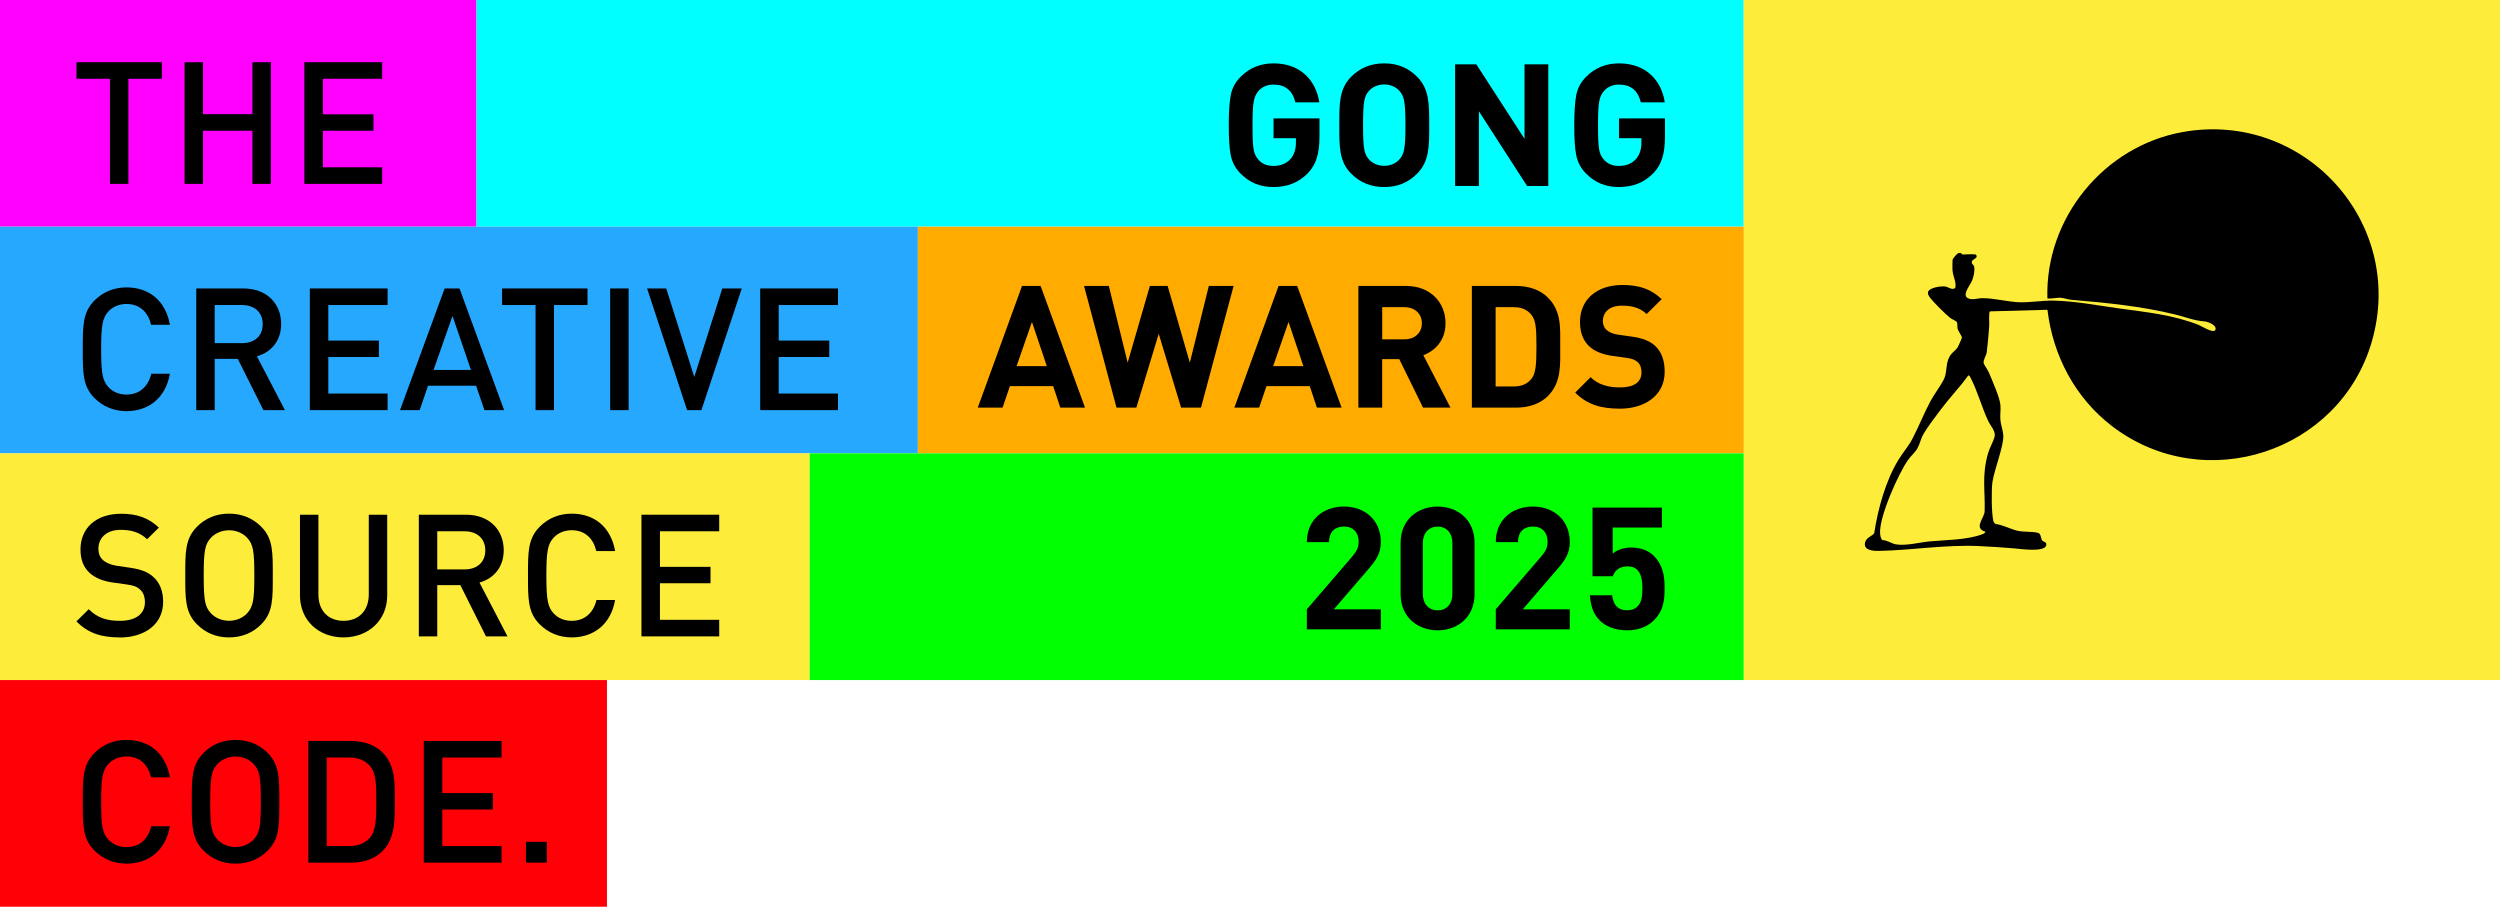 <?xml version="1.0" encoding="UTF-8"?><svg id="b" xmlns="http://www.w3.org/2000/svg" viewBox="0 0 469.05 170.12"><defs><style>.d{fill:#ff0006;}.e{fill:#ffab00;}.f{fill:#f0f;}.g{fill:lime;}.h{fill:#fded3a;}.i{fill:aqua;}.j{fill:#27a8ff;}</style></defs><g id="c"><rect class="f" width="89.4" height="42.53"/><rect class="i" x="89.4" width="237.76" height="42.53"/><rect class="h" x="327.15" width="141.9" height="127.59"/><rect class="j" y="42.53" width="172.21" height="42.53"/><rect class="e" x="172.21" y="42.53" width="154.95" height="42.53"/><rect class="h" y="85.06" width="151.91" height="42.53"/><rect class="g" x="151.91" y="85.06" width="175.24" height="42.53"/><rect class="d" y="127.59" width="113.88" height="42.53"/><path d="M245.38,32.49c-1.76,1.8-3.88,2.6-6.44,2.6s-4.49-.83-6.16-2.5c-.99-.99-1.6-2.15-1.86-3.43-.26-1.28-.38-3.17-.38-5.67s.13-4.39.38-5.67c.26-1.31.87-2.44,1.86-3.43,1.67-1.67,3.72-2.5,6.16-2.5,5.19,0,7.98,3.33,8.59,7.31h-4.49c-.54-2.21-1.89-3.33-4.1-3.33-1.19,0-2.15.42-2.85,1.22-.83,1.06-1.09,1.89-1.09,6.41s.19,5.39,1.09,6.44c.67.8,1.64,1.19,2.85,1.19,1.31,0,2.37-.42,3.17-1.28.67-.77,1.03-1.79,1.03-3.05v-.87h-4.2v-3.72h8.62v3.33c0,3.33-.61,5.29-2.18,6.96Z"/><path d="M265.87,32.59c-1.6,1.6-3.56,2.5-6.16,2.5s-4.58-.9-6.19-2.5c-2.31-2.31-2.24-5.16-2.24-9.1s-.06-6.8,2.24-9.1c1.6-1.6,3.59-2.5,6.19-2.5s4.55.9,6.16,2.5c2.31,2.31,2.28,5.16,2.28,9.1s.03,6.8-2.28,9.1ZM262.57,17.07c-.64-.74-1.64-1.22-2.85-1.22s-2.24.48-2.89,1.22c-.87.96-1.09,2.02-1.09,6.41s.22,5.45,1.09,6.41c.64.74,1.67,1.22,2.89,1.22s2.21-.48,2.85-1.22c.87-.96,1.12-2.02,1.12-6.41s-.26-5.45-1.12-6.41Z"/><path d="M286.51,34.89l-9.04-14.01v14.01h-4.46V12.07h3.98l9.04,13.98v-13.98h4.46v22.83h-3.98Z"/><path d="M310.2,32.49c-1.76,1.8-3.88,2.6-6.44,2.6s-4.49-.83-6.16-2.5c-.99-.99-1.6-2.15-1.86-3.43-.26-1.28-.38-3.17-.38-5.67s.13-4.39.38-5.67c.26-1.31.87-2.44,1.86-3.43,1.67-1.67,3.72-2.5,6.16-2.5,5.19,0,7.98,3.33,8.59,7.31h-4.49c-.55-2.21-1.89-3.33-4.1-3.33-1.19,0-2.15.42-2.85,1.22-.83,1.06-1.09,1.89-1.09,6.41s.19,5.39,1.09,6.44c.67.8,1.64,1.19,2.85,1.19,1.31,0,2.37-.42,3.17-1.28.67-.77,1.03-1.79,1.03-3.05v-.87h-4.2v-3.72h8.62v3.33c0,3.33-.61,5.29-2.18,6.96Z"/><path d="M198.94,76.48l-1.35-4.04h-8.11l-1.38,4.04h-4.65l8.3-22.83h3.49l8.33,22.83h-4.65ZM193.62,60.39l-2.89,8.3h5.67l-2.79-8.3Z"/><path d="M225.32,76.48h-3.72l-4.2-13.85-4.2,13.85h-3.72l-6.09-22.83h4.65l3.53,14.39,4.17-14.39h3.33l4.17,14.39,3.56-14.39h4.65l-6.12,22.83Z"/><path d="M247.08,76.48l-1.35-4.04h-8.11l-1.38,4.04h-4.65l8.3-22.83h3.49l8.33,22.83h-4.65ZM241.76,60.39l-2.89,8.3h5.67l-2.79-8.3Z"/><path d="M266.99,76.48l-4.46-9.1h-3.21v9.1h-4.46v-22.83h8.94c4.65,0,7.41,3.17,7.41,6.99,0,3.21-1.96,5.19-4.17,6l5.1,9.84h-5.16ZM263.53,57.63h-4.2v6.03h4.2c1.96,0,3.24-1.25,3.24-3.01s-1.28-3.01-3.24-3.01Z"/><path d="M290.42,74.3c-1.51,1.51-3.65,2.18-6.03,2.18h-8.24v-22.83h8.24c2.37,0,4.52.67,6.03,2.18,2.56,2.56,2.31,5.71,2.31,9.14s.26,6.76-2.31,9.33ZM287.31,59.04c-.77-.93-1.8-1.41-3.33-1.41h-3.37v14.88h3.37c1.54,0,2.56-.48,3.33-1.41.83-1.03.96-2.66.96-6.12s-.13-4.9-.96-5.93Z"/><path d="M303.88,76.67c-3.46,0-6.09-.74-8.34-3.01l2.89-2.89c1.44,1.44,3.4,1.92,5.51,1.92,2.63,0,4.04-.99,4.04-2.82,0-.8-.22-1.47-.71-1.92-.45-.42-.96-.64-2.02-.8l-2.76-.38c-1.96-.29-3.4-.9-4.42-1.89-1.09-1.09-1.63-2.56-1.63-4.49,0-4.07,3.01-6.92,7.95-6.92,3.14,0,5.42.77,7.37,2.66l-2.82,2.79c-1.44-1.38-3.17-1.57-4.68-1.57-2.37,0-3.53,1.31-3.53,2.89,0,.58.19,1.19.67,1.64.45.42,1.19.77,2.12.9l2.69.38c2.08.29,3.4.87,4.36,1.76,1.22,1.15,1.76,2.82,1.76,4.84,0,4.42-3.69,6.92-8.46,6.92Z"/><path d="M245.19,118.06v-3.75l8.53-9.91c.83-.99,1.19-1.7,1.19-2.76,0-1.7-.99-2.85-2.76-2.85-1.38,0-2.79.71-2.79,2.92h-4.17c0-4.17,3.05-6.67,6.96-6.67s6.92,2.53,6.92,6.64c0,2.21-.87,3.4-2.44,5.23l-6.38,7.41h8.82v3.75h-13.88Z"/><path d="M269.74,118.26c-3.72,0-6.96-2.44-6.96-6.8v-9.62c0-4.36,3.24-6.8,6.96-6.8s6.92,2.44,6.92,6.8v9.62c0,4.36-3.21,6.8-6.92,6.8ZM272.5,101.91c0-1.92-1.12-3.11-2.76-3.11s-2.79,1.19-2.79,3.11v9.52c0,1.92,1.15,3.08,2.79,3.08s2.76-1.15,2.76-3.08v-9.52Z"/><path d="M280.64,118.06v-3.75l8.53-9.91c.83-.99,1.19-1.7,1.19-2.76,0-1.7-.99-2.85-2.76-2.85-1.38,0-2.79.71-2.79,2.92h-4.17c0-4.17,3.05-6.67,6.96-6.67s6.92,2.53,6.92,6.64c0,2.21-.87,3.4-2.44,5.23l-6.38,7.41h8.82v3.75h-13.88Z"/><path d="M310.29,116.4c-1.03,1.03-2.66,1.86-5.03,1.86s-4.1-.83-5.1-1.83c-1.41-1.41-1.73-3.08-1.86-4.75h4.17c.22,1.8,1.06,2.82,2.79,2.82.8,0,1.47-.22,1.99-.74.74-.74.9-1.96.9-3.4,0-2.63-.77-4.1-2.79-4.1-1.7,0-2.47.96-2.76,1.86h-3.81v-12.89h13.02v3.75h-9.23v4.9c.61-.58,1.89-1.15,3.43-1.15,1.89,0,3.33.61,4.26,1.54,1.8,1.8,2.05,3.94,2.05,6.09,0,2.56-.35,4.36-2.02,6.03Z"/><path d="M370.63,47.72c.15.04.3.33.2.5-.1.36-.84.44-.89.93-.04.42.38.52.45.89.15.77-.1,1.87-.39,2.6-.31.79-1.6,2.27-1.09,3.07.77.8,2.08.22,3.05.23,2.3.01,4.72.69,6.87.77,2.03.07,4.37-.35,6.44-.31,4.05.08,8.42.93,12.42,1.48,5.08.7,10.02,1.19,14.85,3.09.48.19,3.3,2.01,3.15.6-.07-.65-1.44-1.22-2.04-1.26-2.06-.15-3.54-.82-5.56-1.31-6.37-1.55-12.88-2.2-19.39-2.74-.71-.06-1.53-.39-2.25-.41-.36-.01-2.16.28-2.32.12-.45-15.04,10.62-28.56,25.39-31.2,22.75-4.07,41.9,16.96,35.5,39.24-5.98,20.84-31.46,29.18-48.76,15.94-6.91-5.29-11.09-13.2-12.12-21.83l-10.78.3c-.28.19-.1,2.19-.14,2.7-.12,1.5-.27,3.45-.46,4.92-.09.68-.69,1.47-.59,2.1.03.19.79,1.3.97,1.73.61,1.44,2.03,4.65,2.17,6.06.09.9-.07,1.92,0,2.84.07.86.49,2.05.55,2.86.14,1.92-1.7,6.52-2.04,8.81-.21,1.45-.18,5.91.17,7.28.07.27.19.48.45.59,1.35.18,2.74.94,3.99,1.25,1.32.32,2.73.09,4.05.44.48.28.42,1.08.68,1.41.21.27,1.02.28.71,1.01-.51,1.2-4.78.57-5.93.47-2.21-.2-4.38-.32-6.6-.43-6.24-.31-12.59.78-18.83.9-.97.02-2.79-.06-2.62-1.41.16-1.21,1.59-1.38,1.76-1.99.71-4.55,2.12-9.74,4.54-13.7.81-1.32,1.83-2.47,2.57-3.86,1.22-2.29,2.2-4.85,3.45-7.16.73-1.34,1.71-2.61,2.4-3.88.72-1.32.41-2.61.94-3.99.44-1.13,1.11-1.37,1.68-2.1.12-.16.85-1.78.86-1.93.02-.26-.68-1.17-.8-1.68-.1-.4.01-.89-.14-1.21-.12-.25-.95-.56-1.28-.82-.86-.69-3-2.81-3.66-3.66-.24-.31-.52-.68-.5-1.09.14-.93,2.51-1.26,3.3-1.12.6.1,1.21.73,1.84.27.23-1.18-.44-2.13-.53-3.38-.02-.25-.01-1.71.02-1.9.05-.27.8-1.13,1.03-1.23.55-.26.77.23.82.23.54,0,2.01-.11,2.39,0ZM372.5,99.76c-2.29-.67-.18-2.57-.14-3.82.11-4.04-.55-6.71.63-10.87.3-1.05,1.01-2.26,1.23-3.1.28-1.05-.73-2.01-1.2-3-1.19-2.53-1.98-5.52-3.24-7.98-.09-.17-.24-.61-.5-.54-1.57,2.19-3.46,4.14-5.08,6.29-.97,1.29-2.5,3.3-3.29,4.64-.53.9-.69,1.88-1.16,2.73-.41.74-1.21,1.41-1.74,2.15-1.81,2.52-5.55,10.91-5.26,13.88.03.34.14,1.03.45,1.2.87,0,1.74.66,2.5.79,1.91.32,4.47-.38,6.4-.56,3.03-.28,6.97-.25,9.86-1.35.23-.09.46-.18.53-.44Z"/><path d="M24.09,14.78v19.72h-3.46V14.78h-6.28v-3.11h16.03v3.11h-6.28Z"/><path d="M47.36,34.5v-9.97h-9.27v9.97h-3.46V11.67h3.46v9.75h9.27v-9.75h3.46v22.83h-3.46Z"/><path d="M57.11,34.5V11.67h14.59v3.11h-11.12v6.67h9.49v3.08h-9.49v6.86h11.12v3.11h-14.59Z"/><path d="M23.74,77.14c-2.37,0-4.42-.87-6-2.44-2.24-2.24-2.21-4.78-2.21-9.17s-.03-6.92,2.21-9.17c1.57-1.57,3.62-2.44,6-2.44,4.2,0,7.34,2.47,8.14,7.02h-3.53c-.54-2.31-2.08-3.91-4.62-3.91-1.35,0-2.56.51-3.37,1.38-1.12,1.22-1.38,2.53-1.38,7.12s.26,5.9,1.38,7.12c.8.87,2.02,1.38,3.37,1.38,2.53,0,4.1-1.6,4.65-3.91h3.49c-.77,4.55-4.01,7.02-8.14,7.02Z"/><path d="M49.42,76.95l-4.81-9.62h-4.33v9.62h-3.46v-22.83h8.85c4.33,0,7.08,2.79,7.08,6.67,0,3.27-1.99,5.35-4.55,6.06l5.26,10.1h-4.04ZM45.41,57.23h-5.13v7.15h5.13c2.31,0,3.88-1.31,3.88-3.56s-1.57-3.59-3.88-3.59Z"/><path d="M58.13,76.95v-22.83h14.59v3.11h-11.12v6.67h9.49v3.08h-9.49v6.86h11.12v3.11h-14.59Z"/><path d="M90.89,76.95l-1.57-4.58h-9.01l-1.57,4.58h-3.69l8.37-22.83h2.79l8.37,22.83h-3.69ZM84.9,59.28l-3.56,10.13h7.02l-3.46-10.13Z"/><path d="M103.94,57.23v19.72h-3.46v-19.72h-6.28v-3.11h16.03v3.11h-6.28Z"/><path d="M114.48,76.95v-22.83h3.46v22.83h-3.46Z"/><path d="M131.6,76.95h-2.69l-7.5-22.83h3.59l5.26,16.61,5.26-16.61h3.65l-7.57,22.83Z"/><path d="M142.63,76.95v-22.83h14.59v3.11h-11.12v6.67h9.49v3.08h-9.49v6.86h11.12v3.11h-14.59Z"/><path d="M22.42,119.59c-3.43,0-5.9-.8-8.08-3.01l2.31-2.28c1.67,1.67,3.49,2.18,5.83,2.18,2.98,0,4.71-1.28,4.71-3.49,0-.99-.29-1.83-.9-2.37-.58-.54-1.15-.77-2.5-.96l-2.69-.38c-1.86-.26-3.33-.9-4.33-1.83-1.12-1.06-1.67-2.5-1.67-4.36,0-3.98,2.89-6.7,7.63-6.7,3.01,0,5.13.77,7.08,2.6l-2.21,2.18c-1.41-1.35-3.05-1.76-4.97-1.76-2.69,0-4.17,1.54-4.17,3.56,0,.83.26,1.57.87,2.12.58.51,1.51.9,2.56,1.06l2.6.38c2.12.32,3.3.83,4.26,1.7,1.25,1.09,1.86,2.73,1.86,4.68,0,4.2-3.43,6.7-8.21,6.7Z"/><path d="M49,117.15c-1.57,1.57-3.59,2.44-6.03,2.44s-4.42-.87-6-2.44c-2.24-2.24-2.21-4.78-2.21-9.17s-.03-6.92,2.21-9.17c1.57-1.57,3.56-2.44,6-2.44s4.46.87,6.03,2.44c2.24,2.24,2.18,4.78,2.18,9.17s.06,6.92-2.18,9.17ZM46.37,100.9c-.8-.87-2.05-1.41-3.4-1.41s-2.6.55-3.4,1.41c-1.12,1.22-1.35,2.5-1.35,7.08s.22,5.87,1.35,7.08c.8.87,2.05,1.41,3.4,1.41s2.6-.54,3.4-1.41c1.12-1.22,1.35-2.5,1.35-7.08s-.22-5.87-1.35-7.08Z"/><path d="M64.45,119.59c-4.65,0-8.17-3.17-8.17-7.89v-15.13h3.46v14.97c0,3.05,1.86,4.94,4.71,4.94s4.74-1.89,4.74-4.94v-14.97h3.46v15.13c0,4.71-3.56,7.89-8.21,7.89Z"/><path d="M91.18,119.4l-4.81-9.62h-4.33v9.62h-3.46v-22.83h8.85c4.33,0,7.08,2.79,7.08,6.67,0,3.27-1.99,5.35-4.55,6.06l5.26,10.1h-4.04ZM87.17,99.68h-5.13v7.15h5.13c2.31,0,3.88-1.31,3.88-3.56s-1.57-3.59-3.88-3.59Z"/><path d="M107.27,119.59c-2.37,0-4.42-.87-6-2.44-2.24-2.24-2.21-4.78-2.21-9.17s-.03-6.92,2.21-9.17c1.57-1.57,3.62-2.44,6-2.44,4.2,0,7.34,2.47,8.14,7.02h-3.53c-.54-2.31-2.08-3.91-4.62-3.91-1.35,0-2.56.51-3.37,1.38-1.12,1.22-1.38,2.53-1.38,7.12s.26,5.9,1.38,7.12c.8.87,2.02,1.38,3.37,1.38,2.53,0,4.1-1.6,4.65-3.91h3.49c-.77,4.55-4.01,7.02-8.14,7.02Z"/><path d="M120.35,119.4v-22.83h14.59v3.11h-11.12v6.67h9.49v3.08h-9.49v6.86h11.12v3.11h-14.59Z"/><path d="M23.74,162.04c-2.37,0-4.42-.87-6-2.44-2.24-2.24-2.21-4.78-2.21-9.17s-.03-6.92,2.21-9.17c1.57-1.57,3.62-2.44,6-2.44,4.2,0,7.34,2.47,8.14,7.02h-3.53c-.54-2.31-2.08-3.91-4.62-3.91-1.35,0-2.56.51-3.37,1.38-1.12,1.22-1.38,2.53-1.38,7.12s.26,5.9,1.38,7.12c.8.87,2.02,1.38,3.37,1.38,2.53,0,4.1-1.6,4.65-3.91h3.49c-.77,4.55-4.01,7.02-8.14,7.02Z"/><path d="M50.22,159.6c-1.57,1.57-3.59,2.44-6.03,2.44s-4.42-.87-6-2.44c-2.24-2.24-2.21-4.78-2.21-9.17s-.03-6.92,2.21-9.17c1.57-1.57,3.56-2.44,6-2.44s4.46.87,6.03,2.44c2.24,2.24,2.18,4.78,2.18,9.17s.06,6.92-2.18,9.17ZM47.59,143.35c-.8-.87-2.05-1.41-3.4-1.41s-2.6.55-3.4,1.41c-1.12,1.22-1.35,2.5-1.35,7.08s.22,5.87,1.35,7.08c.8.87,2.05,1.41,3.4,1.41s2.6-.54,3.4-1.41c1.12-1.22,1.35-2.5,1.35-7.08s-.22-5.87-1.35-7.08Z"/><path d="M71.76,159.7c-1.44,1.44-3.53,2.15-5.9,2.15h-8.01v-22.83h8.01c2.37,0,4.46.71,5.9,2.15,2.47,2.47,2.31,5.8,2.31,9.1s.16,6.96-2.31,9.43ZM69.38,143.67c-.96-1.06-2.24-1.54-3.88-1.54h-4.2v16.61h4.2c1.63,0,2.92-.48,3.88-1.54,1.19-1.31,1.22-3.78,1.22-6.92s-.03-5.29-1.22-6.6Z"/><path d="M79.51,161.85v-22.83h14.59v3.11h-11.12v6.67h9.49v3.08h-9.49v6.86h11.12v3.11h-14.59Z"/><path d="M98.68,161.85v-3.91h3.91v3.91h-3.91Z"/></g></svg>